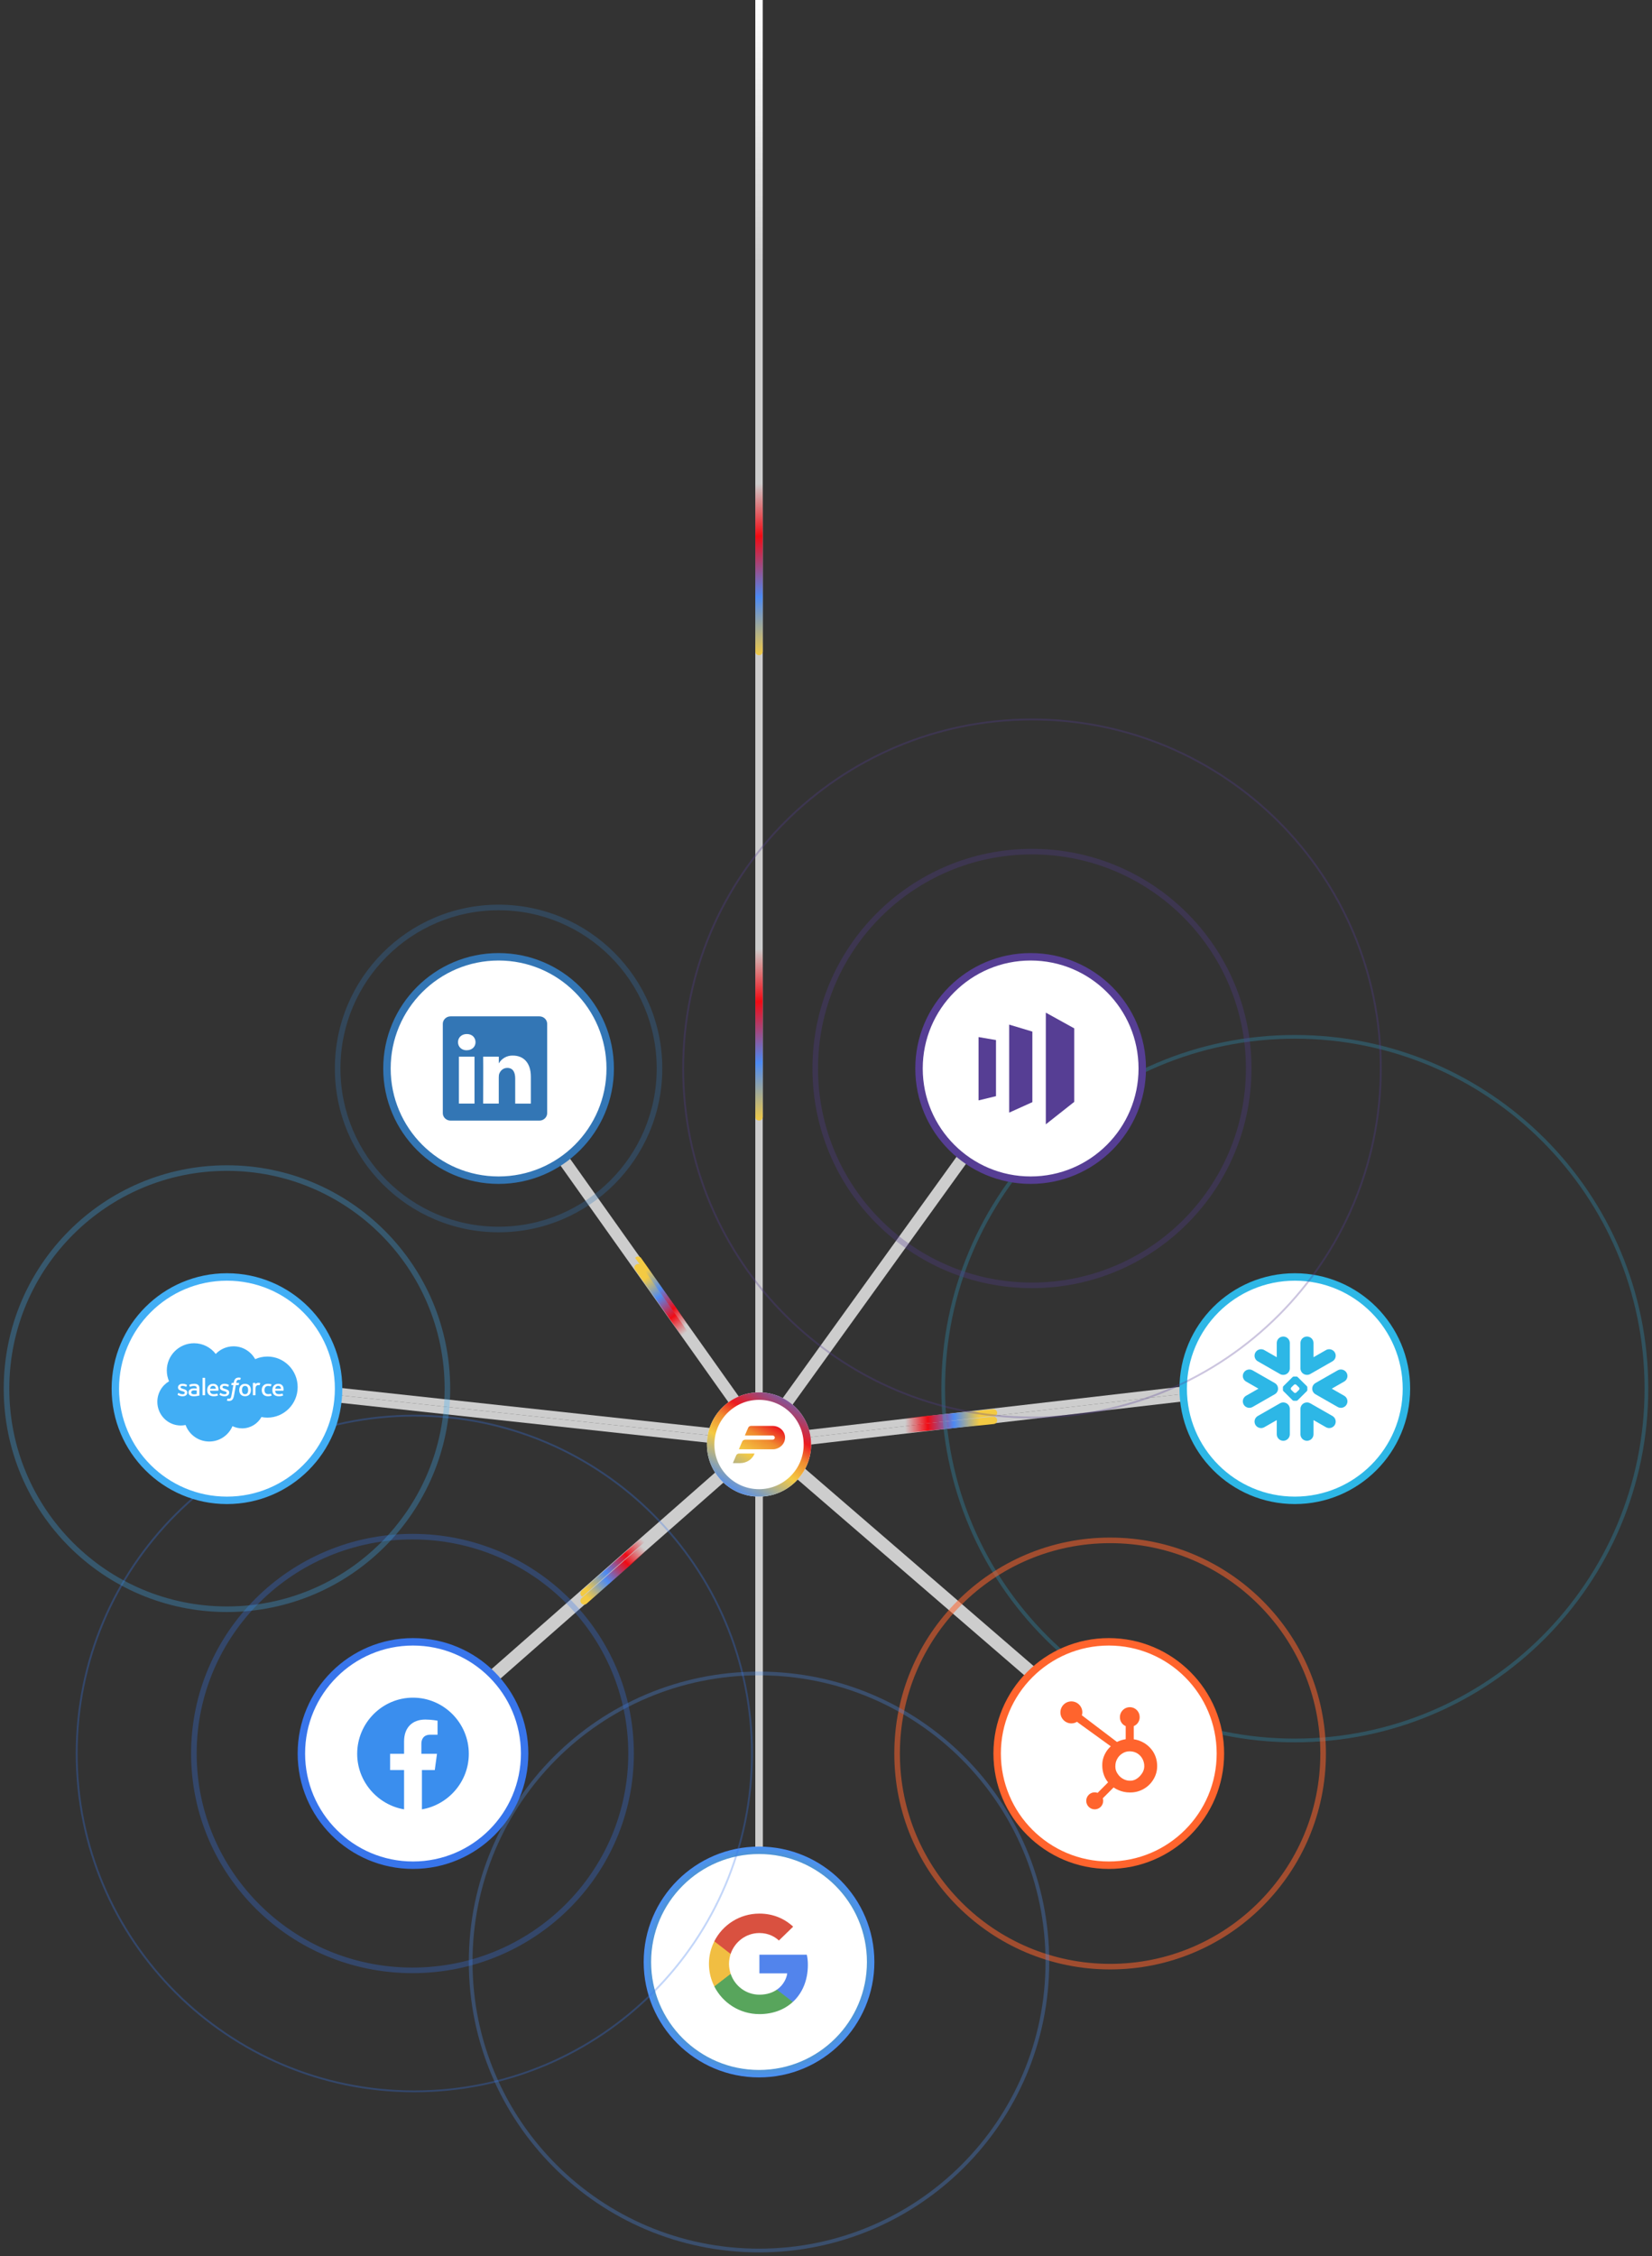 <svg width="444" height="606" viewBox="0 0 444 606" fill="none" xmlns="http://www.w3.org/2000/svg">
<rect x="0" y="0" width="444" height="606" fill="#333333" stroke="none"/>
<g clip-path="url(#clip0_197_552)">
<path fill-rule="evenodd" clip-rule="evenodd" d="M203 -1L205 -1L205 393L203 393L203 -1Z" fill="url(#paint0_linear_197_552)"/>
<path fill-rule="evenodd" clip-rule="evenodd" d="M203.185 385.079L132.185 285.079L133.815 283.921L204.815 383.921L203.185 385.079Z" fill="#CDCDCD"/>
<path fill-rule="evenodd" clip-rule="evenodd" d="M206.312 384.585L277.312 286.085L275.689 284.915L204.689 383.415L206.312 384.585Z" fill="#CDCDCD"/>
<path fill-rule="evenodd" clip-rule="evenodd" d="M205.115 387.494L347.615 370.994L347.385 369.007L204.885 385.507L205.115 387.494Z" fill="#CDCDCD"/>
<path fill-rule="evenodd" clip-rule="evenodd" d="M204.108 385.006L61.108 369.506L60.893 371.494L203.893 386.994L204.108 385.006Z" fill="#CDCDCD"/>
<path fill-rule="evenodd" clip-rule="evenodd" d="M203 386.5V507.5H205V386.5H203Z" fill="#CDCDCD"/>
<path fill-rule="evenodd" clip-rule="evenodd" d="M203.341 385.749L129.341 450.749L130.661 452.252L204.661 387.252L203.341 385.749Z" fill="#CDCDCD"/>
<path fill-rule="evenodd" clip-rule="evenodd" d="M204.348 386.757L277.348 449.757L278.654 448.243L205.654 385.243L204.348 386.757Z" fill="#CDCDCD"/>
<path fill-rule="evenodd" clip-rule="evenodd" d="M174.75 412.338C174.384 411.924 173.752 411.885 173.338 412.25L156.338 427.25C155.924 427.616 155.885 428.248 156.25 428.662C156.616 429.076 157.247 429.115 157.662 428.75L174.662 413.75C175.076 413.384 175.115 412.753 174.75 412.338Z" fill="url(#paint1_linear_197_552)"/>
<path fill-rule="evenodd" clip-rule="evenodd" d="M241.506 382.102C241.45 381.552 241.849 381.061 242.399 381.005L266.899 378.505C267.448 378.449 267.939 378.849 267.995 379.399C268.051 379.948 267.651 380.439 267.102 380.495L242.602 382.995C242.052 383.051 241.562 382.651 241.506 382.102Z" fill="url(#paint2_linear_197_552)"/>
<path fill-rule="evenodd" clip-rule="evenodd" d="M170.924 337.683C170.472 338.001 170.364 338.625 170.682 339.076L186.182 361.076C186.501 361.528 187.124 361.636 187.576 361.318C188.027 361 188.135 360.376 187.817 359.925L172.317 337.924C171.999 337.473 171.375 337.365 170.924 337.683Z" fill="url(#paint3_linear_197_552)"/>
<path fill-rule="evenodd" clip-rule="evenodd" d="M204 129C204.552 129 205 129.448 205 130V175C205 175.552 204.552 176 204 176C203.448 176 203 175.552 203 175V130C203 129.448 203.448 129 204 129Z" fill="url(#paint4_linear_197_552)"/>
<path fill-rule="evenodd" clip-rule="evenodd" d="M204 254C204.552 254 205 254.448 205 255V300C205 300.552 204.552 301 204 301C203.448 301 203 300.552 203 300V255C203 254.448 203.448 254 204 254Z" fill="url(#paint5_linear_197_552)"/>
<path fill-rule="evenodd" clip-rule="evenodd" d="M203.185 387.079L132.185 287.079L133.815 285.921L204.815 385.921L203.185 387.079Z" fill="#CDCDCD"/>
<path fill-rule="evenodd" clip-rule="evenodd" d="M206.312 386.585L277.312 288.085L275.689 286.915L204.689 385.415L206.312 386.585Z" fill="#CDCDCD"/>
<path fill-rule="evenodd" clip-rule="evenodd" d="M205.115 389.494L347.615 372.994L347.385 371.007L204.885 387.507L205.115 389.494Z" fill="#CDCDCD"/>
<path fill-rule="evenodd" clip-rule="evenodd" d="M204.108 387.006L61.108 371.506L60.893 373.494L203.893 388.994L204.108 387.006Z" fill="#CDCDCD"/>
<path fill-rule="evenodd" clip-rule="evenodd" d="M203 388.5V509.5H205V388.5H203Z" fill="#CDCDCD"/>
<path fill-rule="evenodd" clip-rule="evenodd" d="M203.34 387.748L129.34 452.748L130.66 454.251L204.66 389.251L203.34 387.748Z" fill="#CDCDCD"/>
<path fill-rule="evenodd" clip-rule="evenodd" d="M204.347 388.757L277.347 451.757L278.653 450.243L205.653 387.243L204.347 388.757Z" fill="#CDCDCD"/>
<path fill-rule="evenodd" clip-rule="evenodd" d="M174.75 414.338C174.384 413.924 173.752 413.885 173.338 414.25L156.338 429.25C155.924 429.616 155.885 430.248 156.25 430.662C156.616 431.076 157.247 431.115 157.662 430.75L174.662 415.75C175.076 415.384 175.115 414.753 174.75 414.338Z" fill="url(#paint6_linear_197_552)"/>
<path fill-rule="evenodd" clip-rule="evenodd" d="M241.506 384.102C241.45 383.552 241.849 383.061 242.399 383.005L266.899 380.505C267.448 380.449 267.939 380.849 267.995 381.399C268.051 381.948 267.651 382.439 267.102 382.495L242.602 384.995C242.052 385.051 241.562 384.651 241.506 384.102Z" fill="url(#paint7_linear_197_552)"/>
<path fill-rule="evenodd" clip-rule="evenodd" d="M170.924 339.683C170.472 340.001 170.364 340.625 170.682 341.076L186.182 363.076C186.501 363.528 187.124 363.636 187.576 363.318C188.027 363 188.135 362.376 187.817 361.925L172.317 339.924C171.999 339.473 171.375 339.365 170.924 339.683Z" fill="url(#paint8_linear_197_552)"/>
<path d="M318 373C318 356.431 331.431 343 348 343C364.569 343 378 356.431 378 373C378 389.569 364.569 403 348 403C331.431 403 318 389.569 318 373Z" fill="white"/>
<path d="M345.033 376.706C345.929 376.77 346.638 377.503 346.657 378.403L346.657 378.439V385.26C346.657 386.221 345.87 387 344.903 387C343.944 387 343.166 386.24 343.148 385.294L343.147 385.26V381.444L339.807 383.354C338.969 383.837 337.898 383.551 337.412 382.721C336.934 381.899 337.207 380.849 338.021 380.359L338.053 380.34L344.015 376.934C344.335 376.749 344.691 376.677 345.033 376.706ZM352.113 376.91L352.155 376.934L358.116 380.34C358.956 380.821 359.241 381.888 358.758 382.721C358.281 383.54 357.23 383.829 356.396 383.372L356.364 383.354L353.025 381.444V385.26C353.025 386.221 352.241 387 351.27 387C350.31 387 349.534 386.24 349.516 385.294L349.516 385.26V378.439C349.516 377.523 350.23 376.771 351.139 376.706C351.466 376.679 351.804 376.743 352.113 376.91ZM336.626 368.064L336.659 368.082L342.616 371.491C343.035 371.73 343.314 372.11 343.433 372.535C343.472 372.672 343.49 372.809 343.497 372.945C343.501 373.134 343.476 373.326 343.417 373.512C343.295 373.902 343.036 374.251 342.656 374.481L342.616 374.504L336.659 377.916C335.818 378.396 334.745 378.112 334.263 377.282C333.783 376.458 334.056 375.413 334.872 374.923L334.904 374.904L338.233 373.001L334.904 371.093C334.063 370.612 333.775 369.551 334.263 368.72C334.739 367.898 335.79 367.61 336.626 368.064ZM361.91 368.72C362.396 369.551 362.109 370.612 361.268 371.093L357.939 373.001L361.268 374.904C362.109 375.386 362.396 376.447 361.91 377.282C361.425 378.112 360.352 378.396 359.514 377.916L353.552 374.504C353.154 374.275 352.878 373.916 352.756 373.512C352.698 373.326 352.671 373.134 352.677 372.945C352.681 372.809 352.701 372.672 352.739 372.535C352.858 372.11 353.138 371.73 353.552 371.491L359.514 368.082C360.352 367.602 361.425 367.887 361.91 368.72ZM348.449 369.748C348.55 369.748 348.689 369.804 348.76 369.877L351.238 372.329C351.309 372.399 351.366 372.538 351.366 372.638V373.362C351.366 373.46 351.309 373.599 351.238 373.668L348.76 376.12C348.689 376.192 348.552 376.251 348.449 376.251H347.72C347.62 376.251 347.481 376.192 347.409 376.12L344.933 373.668C344.862 373.599 344.804 373.46 344.804 373.362V372.638C344.804 372.538 344.862 372.399 344.933 372.329L347.409 369.877C347.481 369.804 347.62 369.748 347.72 369.748H348.449ZM348.098 371.841H348.071C347.971 371.841 347.832 371.899 347.762 371.968L347.044 372.676C346.972 372.75 346.917 372.888 346.917 372.987V373.014C346.917 373.112 346.972 373.249 347.044 373.32L347.762 374.03C347.833 374.1 347.971 374.158 348.071 374.158H348.098C348.199 374.158 348.338 374.1 348.409 374.03L349.126 373.32C349.197 373.249 349.257 373.112 349.257 373.014V372.987C349.257 372.888 349.197 372.75 349.126 372.676L348.409 371.968C348.338 371.899 348.199 371.841 348.098 371.841ZM351.27 359C352.229 359 353.007 359.76 353.025 360.703L353.025 360.738V364.555L356.364 362.643C357.202 362.162 358.274 362.447 358.758 363.278C359.235 364.102 358.963 365.148 358.149 365.637L358.116 365.656L352.155 369.066C351.835 369.249 351.48 369.321 351.139 369.293C350.242 369.228 349.534 368.493 349.516 367.595L349.516 367.559V360.738C349.516 359.779 350.298 359 351.27 359ZM344.903 359C345.858 359 346.638 359.76 346.657 360.703L346.657 360.738V367.559C346.657 368.474 345.941 369.227 345.033 369.293C344.706 369.32 344.366 369.255 344.057 369.09L344.015 369.066L338.053 365.656C337.214 365.175 336.928 364.113 337.412 363.278C337.892 362.458 338.942 362.17 339.774 362.624L339.807 362.643L343.147 364.555V360.738C343.147 359.779 343.932 359 344.903 359Z" fill="#2DB7E6"/>
<path opacity="0.25" fill-rule="evenodd" clip-rule="evenodd" d="M348 467C399.915 467 442 424.915 442 373C442 321.085 399.915 279 348 279C296.085 279 254 321.085 254 373C254 424.915 296.085 467 348 467ZM348 468C400.467 468 443 425.467 443 373C443 320.533 400.467 278 348 278C295.533 278 253 320.533 253 373C253 425.467 295.533 468 348 468Z" fill="#2DB7E6"/>
<path fill-rule="evenodd" clip-rule="evenodd" d="M348 402C364.016 402 377 389.016 377 373C377 356.984 364.016 344 348 344C331.984 344 319 356.984 319 373C319 389.016 331.984 402 348 402ZM348 404C365.121 404 379 390.121 379 373C379 355.879 365.121 342 348 342C330.879 342 317 355.879 317 373C317 390.121 330.879 404 348 404Z" fill="#2DB7E6"/>
<path opacity="0.3" fill-rule="evenodd" clip-rule="evenodd" d="M277.359 344.5C309.116 344.5 334.859 318.756 334.859 287C334.859 255.244 309.116 229.5 277.359 229.5C245.603 229.5 219.859 255.244 219.859 287C219.859 318.756 245.603 344.5 277.359 344.5ZM277.359 346C309.944 346 336.359 319.585 336.359 287C336.359 254.415 309.944 228 277.359 228C244.775 228 218.359 254.415 218.359 287C218.359 319.585 244.775 346 277.359 346Z" fill="#563E94"/>
<path opacity="0.3" fill-rule="evenodd" clip-rule="evenodd" d="M277.359 380.5C328.998 380.5 370.859 338.639 370.859 287C370.859 235.361 328.998 193.5 277.359 193.5C225.721 193.5 183.859 235.361 183.859 287C183.859 338.639 225.721 380.5 277.359 380.5ZM277.359 381C329.274 381 371.359 338.915 371.359 287C371.359 235.085 329.274 193 277.359 193C225.445 193 183.359 235.085 183.359 287C183.359 338.915 225.445 381 277.359 381Z" fill="#563E94"/>
<path d="M276.533 317C259.965 317 246.533 303.569 246.533 287C246.533 270.431 259.965 257 276.533 257C293.102 257 306.533 270.431 306.533 287C306.533 303.569 293.102 317 276.533 317Z" fill="white"/>
<path d="M263 295.571V278.562L267.688 279.366V294.433L263 295.571Z" fill="#563E94"/>
<path d="M271.235 298.853V275.215L277.463 277.09V296.041L271.235 298.853Z" fill="#563E94"/>
<path d="M281.079 302V272L288.713 276.219V295.973L281.079 302Z" fill="#563E94"/>
<path fill-rule="evenodd" clip-rule="evenodd" d="M277 316C293.016 316 306 303.016 306 287C306 270.984 293.016 258 277 258C260.984 258 248 270.984 248 287C248 303.016 260.984 316 277 316ZM277 318C294.121 318 308 304.121 308 287C308 269.879 294.121 256 277 256C259.879 256 246 269.879 246 287C246 304.121 259.879 318 277 318Z" fill="#563E94"/>
<path d="M218 388C218 395.732 211.732 402 204 402C196.268 402 190 395.732 190 388C190 380.268 196.268 374 204 374C211.732 374 218 380.268 218 388Z" fill="white"/>
<path d="M207.652 385.582C207.979 385.588 208.243 385.838 208.243 386.146C208.243 386.458 207.973 386.711 207.64 386.711L200.272 386.711C199.922 386.711 199.606 386.91 199.474 387.215L198.622 389.182C198.599 389.235 198.641 389.293 198.702 389.293H207.737C208.024 389.293 208.301 389.251 208.561 389.173C209.969 388.798 211 387.585 211 386.146C211 384.409 209.495 383 207.64 383L201.88 383C201.529 383 201.213 383.199 201.081 383.504L200.229 385.471C200.206 385.524 200.248 385.582 200.309 385.582H207.652Z" fill="url(#paint9_linear_197_552)"/>
<path d="M197.858 390.922C197.99 390.618 198.306 390.418 198.657 390.418H202.715C202.759 390.418 202.79 390.46 202.774 390.499C202.171 392.003 200.635 393 198.919 393H197.086C197.025 393 196.983 392.942 197.006 392.889L197.858 390.922Z" fill="url(#paint10_linear_197_552)"/>
<path fill-rule="evenodd" clip-rule="evenodd" d="M218 388C218 395.732 211.732 402 204 402C196.268 402 190 395.732 190 388C190 380.268 196.268 374 204 374C211.732 374 218 380.268 218 388ZM216 388C216 394.627 210.627 400 204 400C197.373 400 192 394.627 192 388C192 381.373 197.373 376 204 376C210.627 376 216 381.373 216 388Z" fill="url(#paint11_linear_197_552)"/>
<path opacity="0.3" fill-rule="evenodd" clip-rule="evenodd" d="M134 329.5C157.472 329.5 176.5 310.472 176.5 287C176.5 263.528 157.472 244.5 134 244.5C110.528 244.5 91.5 263.528 91.5 287C91.5 310.472 110.528 329.5 134 329.5ZM134 331C158.301 331 178 311.301 178 287C178 262.699 158.301 243 134 243C109.699 243 90 262.699 90 287C90 311.301 109.699 331 134 331Z" fill="#3376B5"/>
<path d="M104 287C104 270.431 117.431 257 134 257C150.569 257 164 270.431 164 287C164 303.569 150.569 317 134 317C117.431 317 104 303.569 104 287Z" fill="white"/>
<path fill-rule="evenodd" clip-rule="evenodd" d="M134 316C150.016 316 163 303.016 163 287C163 270.984 150.016 258 134 258C117.984 258 105 270.984 105 287C105 303.016 117.984 316 134 316ZM134 318C151.121 318 165 304.121 165 287C165 269.879 151.121 256 134 256C116.879 256 103 269.879 103 287C103 304.121 116.879 318 134 318Z" fill="#3376B5"/>
<path d="M119.011 275.002C119.011 273.908 119.942 273 121.092 273H144.978C146.128 273 147.059 273.897 147.059 275.002V298.998C147.059 300.092 146.128 301 144.978 301H121.092C119.942 301 119.011 300.103 119.011 298.998V275.002Z" fill="#3376B5"/>
<path d="M127.533 296.428V283.828H123.337V296.428H127.533ZM125.44 282.1C126.898 282.1 127.807 281.138 127.807 279.924C127.785 278.688 126.898 277.747 125.473 277.747C124.038 277.747 123.096 278.688 123.096 279.935C123.096 281.138 124.005 282.111 125.418 282.111H125.44V282.1ZM129.856 296.428H134.052V289.406C134.052 289.024 134.085 288.641 134.195 288.378C134.49 287.635 135.181 286.847 136.342 286.847C137.865 286.847 138.468 288.006 138.468 289.691V296.439H142.675V289.221C142.675 285.349 140.604 283.533 137.854 283.533C137.083 283.503 136.32 283.687 135.647 284.063C134.974 284.439 134.418 284.994 134.041 285.666H134.063V283.828H129.856C129.911 285.01 129.856 296.428 129.856 296.428Z" fill="white"/>
<path opacity="0.54" fill-rule="evenodd" clip-rule="evenodd" d="M298.359 527.5C329.563 527.5 354.859 502.204 354.859 471C354.859 439.796 329.563 414.5 298.359 414.5C267.155 414.5 241.859 439.796 241.859 471C241.859 502.204 267.155 527.5 298.359 527.5ZM298.359 529C330.392 529 356.359 503.033 356.359 471C356.359 438.967 330.392 413 298.359 413C266.327 413 240.359 438.967 240.359 471C240.359 503.033 266.327 529 298.359 529Z" fill="#FF642D"/>
<path d="M268.547 471C268.547 454.431 281.978 441 298.547 441C315.115 441 328.547 454.431 328.547 471C328.547 487.569 315.115 501 298.547 501C281.978 501 268.547 487.569 268.547 471Z" fill="white"/>
<path d="M310.078 470.774C309.434 469.672 308.514 468.756 307.411 468.117C306.568 467.626 305.696 467.314 304.712 467.179V463.646C305.19 463.448 305.596 463.11 305.88 462.678C306.164 462.245 306.312 461.737 306.305 461.219C306.307 460.869 306.24 460.523 306.108 460.199C305.975 459.875 305.781 459.581 305.535 459.333C305.288 459.085 304.996 458.888 304.674 458.754C304.352 458.62 304.007 458.551 303.658 458.551C302.951 458.551 302.274 458.832 301.773 459.332C301.273 459.832 300.991 460.511 300.988 461.219C300.988 462.303 301.562 463.228 302.548 463.646V467.159C301.731 467.278 300.939 467.527 300.201 467.898L290.769 460.737C290.835 460.487 290.893 460.228 290.893 459.956C290.893 458.323 289.573 457 287.945 457C286.317 457 285 458.323 285 459.956C285 461.588 286.319 462.912 287.947 462.912C288.503 462.912 289.017 462.748 289.461 462.48L290.079 462.949L298.539 469.066C298.092 469.478 297.675 469.947 297.341 470.473C296.666 471.546 296.254 472.726 296.254 474.013V474.279C296.257 475.152 296.414 476.018 296.717 476.836C296.973 477.535 297.348 478.173 297.814 478.748L295.003 481.573C294.171 481.263 293.238 481.469 292.609 482.1C292.181 482.527 291.941 483.108 291.943 483.715C291.945 484.321 292.181 484.898 292.611 485.33C293.042 485.761 293.617 486 294.222 486C294.826 486 295.407 485.761 295.832 485.33C296.258 484.898 296.501 484.321 296.499 483.715C296.499 483.482 296.463 483.251 296.393 483.029L299.296 480.117C299.693 480.394 300.123 480.626 300.587 480.825C301.539 481.244 302.567 481.461 303.607 481.462H303.806C305.023 481.462 306.173 481.175 307.252 480.588C308.361 479.992 309.292 479.112 309.952 478.038C310.629 476.954 311 475.752 311 474.431V474.365C311 473.066 310.7 471.869 310.073 470.772L310.078 470.774ZM306.532 476.885C305.745 477.763 304.838 478.305 303.814 478.305H303.62C303.036 478.305 302.462 478.144 301.904 477.847C301.292 477.528 300.773 477.055 300.399 476.473C299.993 475.898 299.773 475.27 299.773 474.604V474.405C299.773 473.75 299.898 473.128 300.214 472.542C300.551 471.878 301.008 471.403 301.615 471.007C302.222 470.611 302.846 470.42 303.556 470.42H303.622C304.262 470.42 304.873 470.546 305.447 470.841C306.028 471.147 306.522 471.597 306.881 472.148C307.237 472.701 307.457 473.33 307.523 473.985L307.538 474.398C307.538 475.299 307.194 476.133 306.508 476.889L306.532 476.885Z" fill="#FF642D"/>
<path fill-rule="evenodd" clip-rule="evenodd" d="M298 500C314.016 500 327 487.016 327 471C327 454.984 314.016 442 298 442C281.984 442 269 454.984 269 471C269 487.016 281.984 500 298 500ZM298 502C315.121 502 329 488.121 329 471C329 453.879 315.121 440 298 440C280.879 440 267 453.879 267 471C267 488.121 280.879 502 298 502Z" fill="#FF642D"/>
<path opacity="0.3" fill-rule="evenodd" clip-rule="evenodd" d="M204 604C246.526 604 281 569.526 281 527C281 484.474 246.526 450 204 450C161.474 450 127 484.474 127 527C127 569.526 161.474 604 204 604ZM204 605C247.078 605 282 570.078 282 527C282 483.922 247.078 449 204 449C160.922 449 126 483.922 126 527C126 570.078 160.922 605 204 605Z" fill="url(#paint12_angular_197_552)"/>
<path d="M174 527C174 510.431 187.431 497 204 497C220.569 497 234 510.431 234 527C234 543.569 220.569 557 204 557C187.431 557 174 543.569 174 527Z" fill="white"/>
<path d="M217.126 527.801C217.126 526.691 217.035 525.881 216.839 525.041H204.104V530.051H211.579C211.429 531.296 210.615 533.172 208.806 534.432L208.781 534.599L212.807 537.704L213.086 537.732C215.649 535.377 217.126 531.911 217.126 527.801Z" fill="#5284EC"/>
<path d="M204.097 541C207.76 541 210.835 539.8 213.08 537.73L208.8 534.429C207.654 535.224 206.117 535.779 204.097 535.779C200.51 535.779 197.466 533.424 196.381 530.169L196.221 530.182L192.034 533.408L191.979 533.559C194.21 537.969 198.792 541 204.097 541Z" fill="#58A55C"/>
<path d="M196.386 530.168C196.1 529.328 195.934 528.428 195.934 527.498C195.934 526.568 196.1 525.668 196.371 524.828L196.363 524.649L192.124 521.372L191.985 521.438C191.066 523.268 190.538 525.323 190.538 527.498C190.538 529.673 191.066 531.729 191.985 533.559L196.386 530.168Z" fill="#F1BE42"/>
<path d="M204.097 519.22C206.645 519.22 208.363 520.315 209.342 521.231L213.171 517.51C210.82 515.335 207.76 514 204.097 514C198.792 514 194.21 517.03 191.979 521.441L196.365 524.831C197.466 521.576 200.51 519.22 204.097 519.22Z" fill="#D95140"/>
<path fill-rule="evenodd" clip-rule="evenodd" d="M204 556C220.016 556 233 543.016 233 527C233 510.984 220.016 498 204 498C187.984 498 175 510.984 175 527C175 543.016 187.984 556 204 556ZM204 558C221.121 558 235 544.121 235 527C235 509.879 221.121 496 204 496C186.879 496 173 509.879 173 527C173 544.121 186.879 558 204 558Z" fill="url(#paint13_angular_197_552)"/>
<path d="M111 501C94.431 501 81 487.569 81 471C81 454.431 94.431 441 111 441C127.569 441 141 454.431 141 471C141 487.569 127.569 501 111 501Z" fill="white"/>
<path opacity="0.3" fill-rule="evenodd" clip-rule="evenodd" d="M110.859 528.5C142.904 528.5 168.859 502.744 168.859 471C168.859 439.256 142.904 413.5 110.859 413.5C78.815 413.5 52.859 439.256 52.859 471C52.859 502.744 78.815 528.5 110.859 528.5ZM110.859 530C143.72 530 170.359 503.585 170.359 471C170.359 438.415 143.72 412 110.859 412C77.998 412 51.359 438.415 51.359 471C51.359 503.585 77.998 530 110.859 530Z" fill="#3875EB"/>
<path opacity="0.3" fill-rule="evenodd" clip-rule="evenodd" d="M111.359 561.5C161.341 561.5 201.859 520.982 201.859 471C201.859 421.018 161.341 380.5 111.359 380.5C61.378 380.5 20.859 421.018 20.859 471C20.859 520.982 61.378 561.5 111.359 561.5ZM111.359 562C161.617 562 202.359 521.258 202.359 471C202.359 420.742 161.617 380 111.359 380C61.102 380 20.359 420.742 20.359 471C20.359 521.258 61.102 562 111.359 562Z" fill="#3875EB"/>
<path d="M111 456C102.75 456 96 462.784 96 471.075C96 478.613 101.55 484.794 108.6 486V475.447H104.85V471.075H108.6V467.759C108.6 463.99 110.85 461.879 114.3 461.879C115.95 461.879 117.6 462.181 117.6 462.181V465.95H115.65C113.85 465.95 113.25 467.156 113.25 468.362V471.075H117.45L116.85 475.447H113.4V486C120.45 484.794 126 478.613 126 471.075C126 462.784 119.25 456 111 456Z" fill="#3A8EEE"/>
<path fill-rule="evenodd" clip-rule="evenodd" d="M111 500C127.016 500 140 487.016 140 471C140 454.984 127.016 442 111 442C94.984 442 82 454.984 82 471C82 487.016 94.984 500 111 500ZM111 502C128.121 502 142 488.121 142 471C142 453.879 128.121 440 111 440C93.879 440 80 453.879 80 471C80 488.121 93.879 502 111 502Z" fill="#3875EB"/>
<path opacity="0.3" fill-rule="evenodd" clip-rule="evenodd" d="M61 431.5C93.309 431.5 119.5 405.309 119.5 373C119.5 340.691 93.309 314.5 61 314.5C28.691 314.5 2.5 340.691 2.5 373C2.5 405.309 28.691 431.5 61 431.5ZM61 433C94.137 433 121 406.137 121 373C121 339.863 94.137 313 61 313C27.863 313 1 339.863 1 373C1 406.137 27.863 433 61 433Z" fill="#41AEF5"/>
<path d="M31 373C31 356.431 44.431 343 61 343C77.569 343 91 356.431 91 373C91 389.569 77.569 403 61 403C44.431 403 31 389.569 31 373Z" fill="white"/>
<path d="M66.695 373.372C66.695 373.725 66.625 374.003 66.489 374.2C66.353 374.394 66.149 374.489 65.864 374.489C65.578 374.489 65.374 374.395 65.241 374.2C65.107 374.004 65.038 373.725 65.038 373.372C65.038 373.02 65.107 372.743 65.241 372.548C65.374 372.356 65.578 372.262 65.864 372.262C66.149 372.262 66.353 372.356 66.489 372.548C66.626 372.743 66.695 373.02 66.695 373.372Z" fill="#41AEF5"/>
<path d="M74.142 372.547C74.053 372.674 73.996 372.838 73.965 373.035H75.525C75.509 372.845 75.47 372.674 75.379 372.547C75.244 372.353 75.054 372.246 74.767 372.246C74.48 372.246 74.276 372.353 74.142 372.547Z" fill="#41AEF5"/>
<path d="M56.633 372.547C56.544 372.674 56.488 372.838 56.456 373.035H58.016C58 372.845 57.961 372.674 57.871 372.547C57.735 372.353 57.545 372.246 57.258 372.246C56.971 372.246 56.767 372.353 56.633 372.547Z" fill="#41AEF5"/>
<path d="M51.597 374.391C51.508 374.327 51.496 374.31 51.466 374.269C51.421 374.205 51.398 374.115 51.398 374C51.398 373.817 51.464 373.687 51.6 373.598C51.599 373.599 51.796 373.443 52.258 373.449C52.583 373.453 52.874 373.497 52.874 373.497V374.438C52.874 374.438 52.586 374.495 52.262 374.513C51.802 374.538 51.596 374.392 51.597 374.391Z" fill="#41AEF5"/>
<path fill-rule="evenodd" clip-rule="evenodd" d="M57.98 363.679C59.197 362.412 60.89 361.626 62.763 361.626C65.253 361.626 67.425 363.014 68.581 365.075C69.587 364.626 70.699 364.376 71.87 364.376C76.36 364.376 80 368.048 80 372.578C80 377.109 76.36 380.781 71.87 380.781C71.332 380.781 70.796 380.728 70.268 380.621C69.25 382.438 67.309 383.666 65.081 383.666C64.148 383.666 63.266 383.451 62.48 383.068C61.448 385.497 59.042 387.2 56.238 387.2C53.318 387.2 50.83 385.352 49.875 382.761C49.457 382.849 49.025 382.896 48.581 382.896C45.105 382.896 42.286 380.048 42.286 376.535C42.286 374.18 43.552 372.125 45.434 371.025C45.047 370.133 44.831 369.15 44.831 368.115C44.831 364.075 48.111 360.8 52.156 360.8C54.532 360.8 56.642 361.929 57.98 363.679ZM47.745 374.595C47.725 374.643 47.744 374.66 47.755 374.67L47.758 374.673C47.759 374.674 47.76 374.675 47.761 374.676C47.817 374.714 47.873 374.744 47.93 374.774L47.975 374.798C48.358 374.991 48.719 375.047 49.096 375.047C49.866 375.047 50.343 374.659 50.343 374.035V374.023C50.343 373.445 49.804 373.236 49.298 373.084L49.233 373.064C48.851 372.947 48.522 372.845 48.522 372.608V372.595C48.522 372.391 48.714 372.242 49.013 372.242C49.344 372.242 49.737 372.346 49.99 372.479C49.99 372.479 50.064 372.524 50.092 372.456C50.107 372.419 50.235 372.092 50.248 372.057C50.263 372.018 50.237 371.99 50.211 371.975C49.922 371.808 49.522 371.694 49.109 371.694L49.032 371.695C48.328 371.695 47.836 372.098 47.836 372.675V372.688C47.836 373.297 48.378 373.494 48.886 373.632L48.968 373.656C49.338 373.763 49.657 373.856 49.657 374.103V374.115C49.657 374.341 49.45 374.509 49.116 374.509C48.986 374.509 48.572 374.507 48.125 374.239C48.094 374.222 48.07 374.207 48.048 374.193C48.031 374.183 48.015 374.173 47.998 374.163C47.976 374.15 47.92 374.127 47.897 374.196L47.745 374.595ZM59.007 374.595C58.987 374.643 59.006 374.66 59.017 374.67C59.019 374.672 59.021 374.674 59.023 374.676C59.079 374.714 59.135 374.744 59.192 374.774L59.237 374.798C59.62 374.991 59.981 375.047 60.358 375.047C61.128 375.047 61.605 374.659 61.605 374.035V374.023C61.605 373.445 61.066 373.236 60.56 373.084L60.495 373.064C60.113 372.947 59.784 372.846 59.784 372.608V372.595C59.784 372.391 59.976 372.242 60.274 372.242C60.606 372.242 60.999 372.346 61.252 372.479C61.252 372.479 61.326 372.524 61.353 372.456C61.368 372.419 61.497 372.092 61.51 372.057C61.525 372.018 61.499 371.99 61.473 371.975C61.184 371.808 60.784 371.694 60.371 371.694L60.294 371.695C59.59 371.695 59.098 372.098 59.098 372.675V372.688C59.098 373.297 59.64 373.494 60.148 373.632L60.23 373.656L60.232 373.656C60.601 373.764 60.92 373.856 60.92 374.103V374.115C60.92 374.341 60.712 374.509 60.377 374.509C60.248 374.509 59.834 374.507 59.387 374.239C59.344 374.215 59.316 374.198 59.285 374.179L59.26 374.163C59.246 374.155 59.181 374.131 59.158 374.196L59.007 374.595ZM67.337 372.718C67.274 372.516 67.176 372.338 67.045 372.19C66.914 372.041 66.748 371.922 66.552 371.834C66.356 371.748 66.124 371.704 65.864 371.704C65.603 371.704 65.371 371.748 65.175 371.834C64.978 371.922 64.813 372.041 64.681 372.19C64.551 372.339 64.453 372.517 64.389 372.718C64.327 372.919 64.295 373.139 64.295 373.372C64.295 373.606 64.327 373.826 64.389 374.027C64.453 374.228 64.55 374.406 64.682 374.555C64.813 374.704 64.979 374.823 65.175 374.907C65.372 374.992 65.603 375.035 65.864 375.035C66.124 375.035 66.355 374.992 66.552 374.907C66.748 374.823 66.914 374.704 67.045 374.555C67.176 374.407 67.274 374.229 67.337 374.027C67.4 373.826 67.432 373.605 67.432 373.372C67.432 373.14 67.4 372.919 67.337 372.718ZM72.753 374.365C72.753 374.365 72.814 374.343 72.835 374.402L72.994 374.817C73.014 374.869 72.968 374.89 72.968 374.89C72.724 374.981 72.384 375.045 72.053 375.045C71.493 375.045 71.064 374.891 70.778 374.59C70.493 374.29 70.348 373.88 70.348 373.372C70.348 373.138 70.384 372.916 70.454 372.714C70.524 372.511 70.629 372.332 70.768 372.183C70.906 372.033 71.082 371.913 71.288 371.826C71.495 371.738 71.737 371.695 72.008 371.695C72.189 371.695 72.353 371.705 72.493 371.726C72.642 371.747 72.84 371.797 72.923 371.828C72.939 371.834 72.98 371.854 72.963 371.9C72.922 372.011 72.89 372.095 72.856 372.184C72.84 372.227 72.823 372.271 72.805 372.318C72.781 372.382 72.73 372.361 72.73 372.361C72.517 372.297 72.314 372.268 72.047 372.268C71.727 372.268 71.488 372.369 71.33 372.567C71.172 372.765 71.084 373.026 71.083 373.372C71.082 373.753 71.181 374.034 71.36 374.209C71.538 374.383 71.786 374.471 72.099 374.471C72.226 374.471 72.345 374.463 72.453 374.447C72.559 374.431 72.659 374.399 72.753 374.365ZM75.86 372.118C75.949 372.208 76.085 372.406 76.14 372.602C76.271 373.037 76.216 373.417 76.206 373.485L76.205 373.494C76.199 373.547 76.141 373.548 76.141 373.548L73.955 373.546C73.969 373.861 74.048 374.084 74.21 374.235C74.367 374.383 74.619 374.478 74.958 374.478C75.431 374.479 75.657 374.397 75.812 374.341L75.855 374.326C75.855 374.326 75.916 374.305 75.937 374.361L76.08 374.741C76.109 374.805 76.086 374.827 76.062 374.84C75.925 374.912 75.592 375.045 74.961 375.047C74.654 375.047 74.387 375.006 74.167 374.925C73.946 374.844 73.761 374.728 73.618 374.58C73.474 374.433 73.367 374.256 73.301 374.054C73.235 373.854 73.201 373.632 73.201 373.393C73.201 373.158 73.234 372.936 73.297 372.732C73.361 372.527 73.461 372.346 73.594 372.195C73.726 372.042 73.895 371.92 74.097 371.831C74.298 371.741 74.546 371.698 74.819 371.698C75.053 371.698 75.267 371.746 75.445 371.818C75.582 371.874 75.719 371.974 75.86 372.118ZM58.351 372.118C58.44 372.208 58.575 372.406 58.63 372.602C58.761 373.037 58.707 373.417 58.697 373.485L58.696 373.494C58.69 373.547 58.633 373.548 58.633 373.548L56.446 373.546C56.46 373.861 56.539 374.084 56.701 374.235C56.858 374.383 57.11 374.478 57.448 374.478C57.922 374.479 58.149 374.397 58.303 374.341L58.346 374.326C58.346 374.326 58.407 374.305 58.429 374.361L58.571 374.741C58.6 374.805 58.577 374.827 58.553 374.84C58.416 374.912 58.083 375.045 57.452 375.047C57.145 375.047 56.878 375.006 56.658 374.925C56.437 374.844 56.252 374.728 56.109 374.58C55.965 374.433 55.858 374.256 55.792 374.054C55.726 373.854 55.692 373.632 55.692 373.393C55.692 373.158 55.725 372.936 55.788 372.732C55.852 372.527 55.952 372.346 56.085 372.195C56.217 372.042 56.387 371.92 56.588 371.831C56.789 371.741 57.037 371.698 57.31 371.698C57.544 371.698 57.758 371.746 57.936 371.818C58.073 371.874 58.21 371.974 58.351 372.118ZM52.499 372.936C52.407 372.93 52.288 372.927 52.145 372.927C51.951 372.927 51.763 372.949 51.587 372.992C51.409 373.036 51.25 373.103 51.113 373.193C50.976 373.282 50.863 373.399 50.784 373.534C50.704 373.671 50.663 373.832 50.663 374.012C50.663 374.195 50.697 374.354 50.767 374.485C50.836 374.615 50.935 374.724 51.063 374.808C51.189 374.892 51.344 374.954 51.525 374.991C51.703 375.028 51.904 375.047 52.125 375.047C52.358 375.047 52.589 375.03 52.814 374.994C53.036 374.96 53.31 374.91 53.385 374.894C53.461 374.877 53.544 374.857 53.544 374.857C53.601 374.844 53.596 374.789 53.596 374.789L53.595 372.895C53.595 372.48 53.474 372.172 53.234 371.981C52.996 371.791 52.646 371.695 52.193 371.695C52.023 371.695 51.749 371.716 51.585 371.746C51.585 371.746 51.089 371.833 50.885 371.979C50.885 371.979 50.841 372.004 50.865 372.061L51.026 372.455C51.046 372.506 51.1 372.489 51.1 372.489C51.1 372.489 51.117 372.483 51.137 372.472C51.574 372.255 52.126 372.262 52.126 372.262C52.371 372.262 52.559 372.307 52.686 372.396C52.81 372.482 52.873 372.613 52.873 372.889V372.977C52.678 372.951 52.499 372.936 52.499 372.936ZM69.906 371.491C69.92 371.497 69.954 371.52 69.938 371.568C69.918 371.626 69.814 371.919 69.777 372.016C69.764 372.053 69.74 372.079 69.7 372.074C69.7 372.074 69.577 372.045 69.465 372.045C69.387 372.045 69.278 372.055 69.178 372.085C69.081 372.115 68.992 372.168 68.914 372.244C68.837 372.32 68.773 372.426 68.727 372.558C68.68 372.692 68.656 372.905 68.656 373.119V374.71C68.656 374.746 68.627 374.775 68.592 374.775H68.031C67.995 374.775 67.966 374.746 67.966 374.71V371.525C67.966 371.489 67.991 371.46 68.027 371.46H68.575C68.61 371.46 68.636 371.489 68.636 371.525V371.785C68.718 371.675 68.865 371.579 68.997 371.519C69.13 371.459 69.28 371.414 69.548 371.43C69.688 371.439 69.87 371.477 69.906 371.491ZM64.459 370.042C64.54 370.057 64.602 370.071 64.67 370.092C64.684 370.098 64.726 370.118 64.709 370.166L64.546 370.615C64.532 370.648 64.523 370.669 64.453 370.648C64.436 370.642 64.41 370.635 64.344 370.621C64.296 370.611 64.233 370.604 64.168 370.604C64.084 370.604 64.007 370.614 63.939 370.636C63.873 370.658 63.812 370.695 63.76 370.747C63.707 370.801 63.644 370.879 63.61 370.975C63.544 371.168 63.511 371.371 63.501 371.436C63.499 371.447 63.498 371.455 63.498 371.457H64.18C64.238 371.457 64.256 371.483 64.25 371.526L64.171 371.97C64.158 372.034 64.099 372.032 64.099 372.032H63.396L62.914 374.754C62.864 375.035 62.8 375.277 62.726 375.471C62.652 375.668 62.573 375.811 62.449 375.949C62.334 376.076 62.203 376.17 62.054 376.224C61.906 376.277 61.726 376.305 61.53 376.305C61.436 376.305 61.335 376.304 61.217 376.276C61.131 376.255 61.084 376.241 61.022 376.219C60.995 376.209 60.974 376.176 60.988 376.133C61.004 376.091 61.13 375.745 61.147 375.699C61.169 375.644 61.224 375.665 61.224 375.665C61.262 375.681 61.289 375.692 61.34 375.702C61.391 375.713 61.459 375.721 61.511 375.721C61.604 375.721 61.689 375.71 61.762 375.685C61.852 375.655 61.903 375.604 61.958 375.534C62.014 375.462 62.06 375.363 62.107 375.23C62.154 375.096 62.197 374.919 62.235 374.704L62.714 372.032H62.242C62.185 372.032 62.166 372.005 62.172 371.963L62.252 371.519C62.264 371.455 62.323 371.457 62.323 371.457H62.808L62.834 371.313C62.907 370.884 63.051 370.558 63.264 370.344C63.477 370.129 63.782 370.02 64.168 370.02C64.279 370.02 64.377 370.027 64.459 370.042ZM55.065 374.775C55.101 374.775 55.126 374.746 55.126 374.71V370.153C55.126 370.117 55.101 370.088 55.065 370.088H54.498C54.463 370.088 54.438 370.117 54.438 370.153V374.71C54.438 374.746 54.463 374.775 54.498 374.775H55.065Z" fill="#41AEF5"/>
<path fill-rule="evenodd" clip-rule="evenodd" d="M61 402C77.016 402 90 389.016 90 373C90 356.984 77.016 344 61 344C44.984 344 32 356.984 32 373C32 389.016 44.984 402 61 402ZM61 404C78.121 404 92 390.121 92 373C92 355.879 78.121 342 61 342C43.879 342 30 355.879 30 373C30 390.121 43.879 404 61 404Z" fill="#41AEF5"/>
</g>
<defs>
<linearGradient id="paint0_linear_197_552" x1="204" y1="-1" x2="204" y2="393" gradientUnits="userSpaceOnUse">
<stop stop-color="white"/>
<stop offset="0.181" stop-color="#CDCDCD"/>
</linearGradient>
<linearGradient id="paint1_linear_197_552" x1="173" y1="413.833" x2="158.833" y2="428" gradientUnits="userSpaceOnUse">
<stop stop-color="#F10B14" stop-opacity="0"/>
<stop offset="0.304" stop-color="#F10B14"/>
<stop offset="0.658" stop-color="#4D8AF3"/>
<stop offset="1" stop-color="#F3CA43"/>
</linearGradient>
<linearGradient id="paint2_linear_197_552" x1="243.223" y1="380.245" x2="263.247" y2="379.595" gradientUnits="userSpaceOnUse">
<stop stop-color="#F10B14" stop-opacity="0"/>
<stop offset="0.304" stop-color="#F10B14"/>
<stop offset="0.658" stop-color="#4D8AF3"/>
<stop offset="1" stop-color="#F3CA43"/>
</linearGradient>
<linearGradient id="paint3_linear_197_552" x1="183" y1="356.998" x2="172" y2="342.498" gradientUnits="userSpaceOnUse">
<stop stop-color="#F10B14" stop-opacity="0"/>
<stop offset="0.304" stop-color="#F10B14"/>
<stop offset="0.658" stop-color="#4D8AF3"/>
<stop offset="1" stop-color="#F3CA43"/>
</linearGradient>
<linearGradient id="paint4_linear_197_552" x1="203.074" y1="130.068" x2="209.217" y2="175.496" gradientUnits="userSpaceOnUse">
<stop stop-color="#F10B14" stop-opacity="0"/>
<stop offset="0.304" stop-color="#F10B14"/>
<stop offset="0.658" stop-color="#4D8AF3"/>
<stop offset="1" stop-color="#F3CA43"/>
</linearGradient>
<linearGradient id="paint5_linear_197_552" x1="203.074" y1="255.068" x2="209.217" y2="300.496" gradientUnits="userSpaceOnUse">
<stop stop-color="#F10B14" stop-opacity="0"/>
<stop offset="0.304" stop-color="#F10B14"/>
<stop offset="0.658" stop-color="#4D8AF3"/>
<stop offset="1" stop-color="#F3CA43"/>
</linearGradient>
<linearGradient id="paint6_linear_197_552" x1="173" y1="415.833" x2="158.833" y2="430" gradientUnits="userSpaceOnUse">
<stop stop-color="#F10B14" stop-opacity="0"/>
<stop offset="0.304" stop-color="#F10B14"/>
<stop offset="0.658" stop-color="#4D8AF3"/>
<stop offset="1" stop-color="#F3CA43"/>
</linearGradient>
<linearGradient id="paint7_linear_197_552" x1="243.223" y1="382.245" x2="263.247" y2="381.595" gradientUnits="userSpaceOnUse">
<stop stop-color="#F10B14" stop-opacity="0"/>
<stop offset="0.304" stop-color="#F10B14"/>
<stop offset="0.658" stop-color="#4D8AF3"/>
<stop offset="1" stop-color="#F3CA43"/>
</linearGradient>
<linearGradient id="paint8_linear_197_552" x1="183" y1="358.998" x2="172" y2="344.498" gradientUnits="userSpaceOnUse">
<stop stop-color="#F10B14" stop-opacity="0"/>
<stop offset="0.304" stop-color="#F10B14"/>
<stop offset="0.658" stop-color="#4D8AF3"/>
<stop offset="1" stop-color="#F3CA43"/>
</linearGradient>
<linearGradient id="paint9_linear_197_552" x1="211" y1="375.944" x2="196.611" y2="400.833" gradientUnits="userSpaceOnUse">
<stop stop-color="#835798"/>
<stop offset="0.259" stop-color="#EC1A20"/>
<stop offset="0.419" stop-color="#F08C30"/>
<stop offset="0.612" stop-color="#F4CA43"/>
<stop offset="1" stop-color="#4D8BF3"/>
</linearGradient>
<linearGradient id="paint10_linear_197_552" x1="211" y1="375.944" x2="196.611" y2="400.833" gradientUnits="userSpaceOnUse">
<stop stop-color="#835798"/>
<stop offset="0.259" stop-color="#EC1A20"/>
<stop offset="0.419" stop-color="#F08C30"/>
<stop offset="0.612" stop-color="#F4CA43"/>
<stop offset="1" stop-color="#4D8BF3"/>
</linearGradient>
<linearGradient id="paint11_linear_197_552" x1="211" y1="375.944" x2="196.611" y2="400.833" gradientUnits="userSpaceOnUse">
<stop stop-color="#835798"/>
<stop offset="0.259" stop-color="#EC1A20"/>
<stop offset="0.419" stop-color="#F08C30"/>
<stop offset="0.612" stop-color="#F4CA43"/>
<stop offset="1" stop-color="#4D8BF3"/>
</linearGradient>
<radialGradient id="paint12_angular_197_552" cx="0" cy="0" r="1" gradientUnits="userSpaceOnUse" gradientTransform="translate(204 527) rotate(90) scale(78)">
<stop stop-color="#4E8FF3"/>
<stop offset="0.236" stop-color="#F5CD41"/>
<stop offset="0.486" stop-color="#F10B14"/>
<stop offset="0.694" stop-color="#58A55C"/>
<stop offset="1" stop-color="#4B90F6"/>
</radialGradient>
<radialGradient id="paint13_angular_197_552" cx="0" cy="0" r="1" gradientUnits="userSpaceOnUse" gradientTransform="translate(204 527) rotate(90) scale(31)">
<stop stop-color="#4E8FF3"/>
<stop offset="0.236" stop-color="#F5CD41"/>
<stop offset="0.486" stop-color="#F10B14"/>
<stop offset="0.694" stop-color="#58A55C"/>
<stop offset="1" stop-color="#4B90F6"/>
</radialGradient>
<clipPath id="clip0_197_552">
<rect width="444" height="606" fill="white"/>
</clipPath>
</defs>
</svg>
